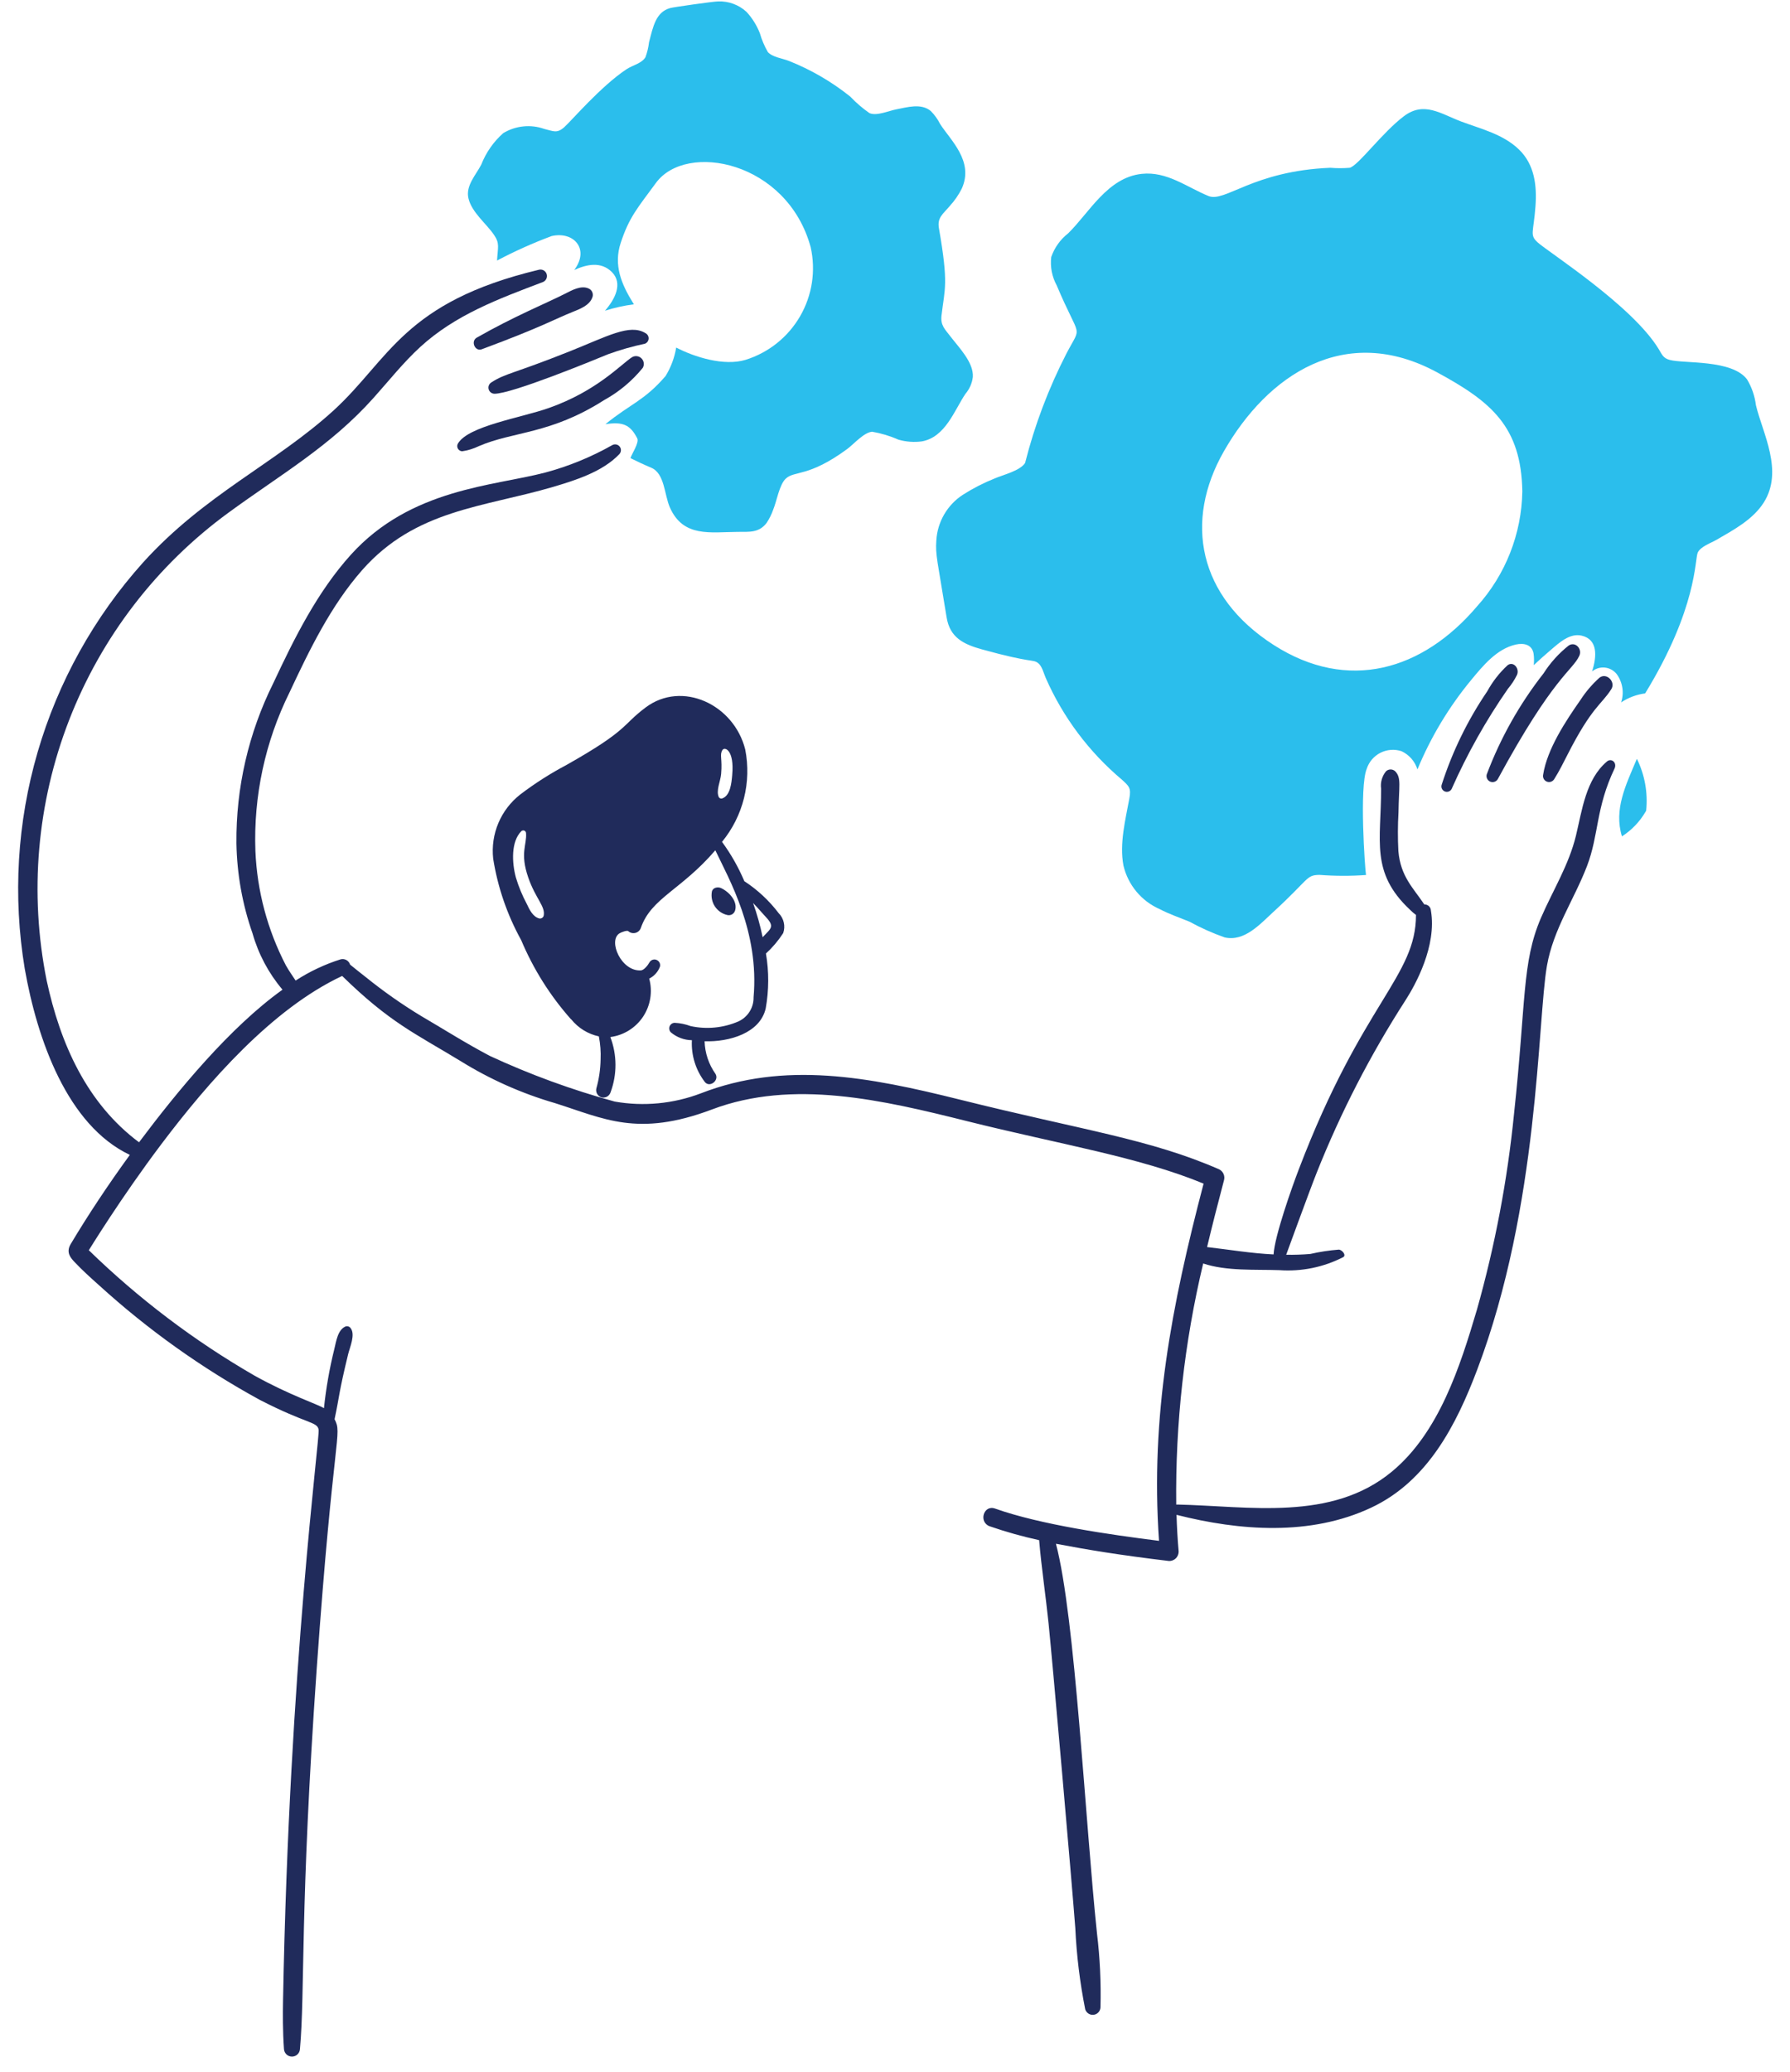 <?xml version="1.0" encoding="UTF-8"?> <svg xmlns="http://www.w3.org/2000/svg" width="89" height="103" viewBox="0 0 89 103" fill="none"><path d="M35.852 44.143C35.685 44.066 35.428 44.12 35.394 44.329C35.35 44.583 35.405 44.845 35.548 45.06C35.692 45.275 35.913 45.426 36.165 45.483C36.245 45.502 36.329 45.489 36.4 45.448C36.471 45.407 36.524 45.34 36.548 45.261C36.687 44.816 36.273 44.342 35.852 44.143Z" fill="#202B5B"></path><path d="M38.716 45.39C38.242 44.766 37.665 44.228 37.009 43.801C36.716 43.108 36.344 42.452 35.899 41.846C36.418 41.213 36.791 40.473 36.99 39.679C37.19 38.885 37.211 38.057 37.053 37.253C36.491 35.012 33.911 33.808 32.1 35.166C30.901 36.065 31.283 36.264 28.163 38.025C27.358 38.45 26.59 38.94 25.866 39.492C25.389 39.865 25.015 40.353 24.779 40.912C24.544 41.47 24.455 42.079 24.521 42.681C24.746 44.101 25.217 45.471 25.913 46.729C26.515 48.161 27.347 49.486 28.377 50.649C28.386 50.658 28.395 50.666 28.406 50.672C28.753 51.101 29.236 51.398 29.775 51.514C29.85 51.891 29.879 52.277 29.862 52.661C29.854 53.146 29.784 53.627 29.653 54.094C29.633 54.171 29.639 54.253 29.669 54.327C29.699 54.401 29.752 54.464 29.82 54.505C29.875 54.541 29.94 54.559 30.005 54.558C30.085 54.556 30.161 54.529 30.225 54.481C30.288 54.433 30.335 54.367 30.359 54.291C30.687 53.405 30.683 52.431 30.347 51.548C30.675 51.505 30.99 51.392 31.27 51.218C31.551 51.043 31.791 50.81 31.974 50.535C32.157 50.259 32.279 49.948 32.331 49.622C32.384 49.295 32.366 48.961 32.279 48.642C32.525 48.52 32.716 48.309 32.812 48.051C32.83 47.985 32.824 47.915 32.794 47.853C32.764 47.792 32.713 47.743 32.65 47.716C32.587 47.688 32.517 47.685 32.452 47.706C32.386 47.727 32.331 47.771 32.296 47.829C32.205 47.996 32.011 48.226 31.867 48.235C30.885 48.294 30.226 46.766 30.794 46.397C30.892 46.333 31.177 46.234 31.235 46.281C31.282 46.325 31.341 46.356 31.404 46.372C31.467 46.387 31.533 46.387 31.596 46.37C31.659 46.354 31.717 46.322 31.764 46.277C31.811 46.232 31.847 46.176 31.867 46.114C32.382 44.634 33.875 44.237 35.566 42.264C36.253 43.71 37.758 46.315 37.468 49.571C37.473 49.822 37.405 50.07 37.271 50.283C37.137 50.497 36.944 50.666 36.715 50.771C35.966 51.095 35.134 51.176 34.337 51.003C34.082 50.908 33.814 50.853 33.543 50.84C33.489 50.842 33.437 50.859 33.393 50.89C33.349 50.92 33.314 50.963 33.294 51.013C33.274 51.063 33.268 51.117 33.279 51.17C33.289 51.223 33.314 51.272 33.351 51.31C33.645 51.56 34.016 51.699 34.401 51.704C34.362 52.451 34.59 53.187 35.045 53.781C35.277 54.08 35.777 53.711 35.572 53.375C35.237 52.9 35.049 52.337 35.033 51.757C36.254 51.798 37.792 51.355 38.072 50.122C38.233 49.221 38.237 48.298 38.083 47.396C38.411 47.095 38.699 46.754 38.941 46.381C39.001 46.211 39.011 46.028 38.971 45.853C38.931 45.678 38.843 45.517 38.716 45.39ZM27.031 45.523C27.016 45.569 26.985 45.608 26.943 45.631C26.901 45.655 26.851 45.662 26.805 45.651C26.495 45.565 26.329 45.224 26.19 44.926C25.967 44.51 25.787 44.073 25.651 43.621C25.449 42.878 25.404 41.826 25.923 41.313C25.943 41.295 25.967 41.283 25.993 41.279C26.02 41.274 26.046 41.277 26.071 41.288C26.095 41.298 26.116 41.315 26.131 41.337C26.146 41.359 26.154 41.385 26.155 41.411C26.202 42.002 25.84 42.392 26.266 43.621C26.63 44.672 27.133 45.06 27.031 45.523ZM35.744 39.631C35.586 39.305 35.821 38.854 35.855 38.471C35.922 37.712 35.768 37.522 35.919 37.282C36.039 37.093 36.519 37.299 36.406 38.518V38.523C36.372 38.906 36.316 39.557 35.901 39.689C35.873 39.697 35.843 39.695 35.815 39.685C35.787 39.675 35.763 39.656 35.747 39.631H35.744ZM37.919 46.584C37.8 46.008 37.641 45.44 37.444 44.885C37.721 45.17 37.857 45.346 37.994 45.488C38.554 46.065 38.36 46.115 37.921 46.584H37.919Z" fill="#202B5B"></path><path d="M87.306 20.141C87.25 19.688 87.1 19.251 86.865 18.859C86.114 17.86 83.739 18.082 83.021 17.891C82.696 17.805 82.637 17.624 82.475 17.357C81.173 15.202 77.005 12.544 76.456 12.051C76.04 11.676 76.25 11.568 76.345 10.248C76.42 9.221 76.299 8.183 75.528 7.435C74.739 6.67 73.649 6.414 72.646 6.038C71.642 5.661 70.808 5.023 69.81 5.771C68.735 6.577 67.524 8.243 67.108 8.34C66.788 8.367 66.465 8.367 66.145 8.34C62.296 8.496 60.905 10.081 60.085 9.743C58.994 9.294 58.02 8.508 56.768 8.642C55.069 8.822 54.16 10.571 53.109 11.599C52.721 11.902 52.429 12.31 52.268 12.776C52.21 13.262 52.305 13.755 52.54 14.185C53.721 16.987 53.803 16.072 53.022 17.578C52.134 19.305 51.445 21.128 50.969 23.011C50.715 23.407 49.878 23.597 49.455 23.783C48.903 24.003 48.373 24.275 47.872 24.595C47.49 24.843 47.173 25.178 46.944 25.572C46.715 25.965 46.582 26.407 46.555 26.862C46.503 27.587 46.607 27.837 47.066 30.683C47.228 31.692 47.907 32.024 48.823 32.278C51.361 32.983 51.343 32.752 51.618 32.962C51.816 33.113 51.892 33.466 51.995 33.699C52.852 35.65 54.146 37.377 55.776 38.749C56.143 39.082 56.246 39.173 56.153 39.683C55.958 40.75 55.653 41.927 55.857 43.017C55.968 43.493 56.188 43.937 56.5 44.314C56.812 44.69 57.207 44.989 57.655 45.186C58.131 45.435 58.646 45.611 59.139 45.812C59.701 46.12 60.287 46.382 60.891 46.595C61.877 46.82 62.655 45.929 63.309 45.331C65.127 43.666 64.927 43.5 65.605 43.487C66.375 43.546 67.148 43.548 67.919 43.493C67.866 43.173 67.581 39.122 67.954 38.216C68.01 38.044 68.099 37.885 68.216 37.748C68.334 37.611 68.477 37.498 68.638 37.417C68.799 37.336 68.975 37.287 69.155 37.274C69.335 37.261 69.516 37.283 69.688 37.34C69.875 37.428 70.041 37.554 70.177 37.709C70.313 37.865 70.415 38.047 70.476 38.245C71.139 36.64 72.038 35.143 73.144 33.805C73.731 33.093 74.425 32.244 75.376 32.036C75.776 31.949 76.181 32.042 76.252 32.5C76.277 32.687 76.279 32.876 76.258 33.063C76.536 32.802 76.819 32.551 77.11 32.303C77.521 31.953 78.05 31.457 78.641 31.595C79.441 31.782 79.407 32.604 79.158 33.376C79.246 33.303 79.348 33.248 79.457 33.215C79.567 33.182 79.682 33.171 79.796 33.183C79.91 33.195 80.02 33.23 80.121 33.285C80.221 33.34 80.31 33.414 80.381 33.504C80.528 33.704 80.624 33.936 80.663 34.181C80.702 34.426 80.681 34.677 80.603 34.913C80.962 34.675 81.371 34.522 81.798 34.466C84.397 30.218 84.261 27.793 84.413 27.467C84.554 27.163 85.074 26.991 85.353 26.828C86.199 26.336 87.155 25.829 87.695 24.979C88.695 23.401 87.635 21.528 87.306 20.141ZM73.447 30.131C70.735 33.328 67.023 34.424 63.333 32.062C59.579 29.659 58.855 25.919 60.857 22.424C63.014 18.657 66.859 16.011 71.469 18.516C74.149 19.971 75.636 21.205 75.691 24.425C75.656 26.535 74.859 28.562 73.447 30.131Z" fill="#2BBEEC"></path><path d="M81.38 37.734C80.835 39.029 80.233 40.231 80.644 41.573C81.124 41.265 81.526 40.848 81.814 40.355C81.832 40.333 81.844 40.307 81.85 40.28C81.938 39.403 81.779 38.518 81.392 37.727C81.385 37.728 81.385 37.734 81.38 37.734Z" fill="#2BBEEC"></path><path d="M78.525 32.596C78.681 32.259 78.333 31.87 77.997 32.086C77.505 32.475 77.082 32.944 76.745 33.473C75.553 34.994 74.601 36.687 73.921 38.495C73.902 38.565 73.909 38.64 73.941 38.706C73.972 38.772 74.027 38.823 74.094 38.852C74.162 38.88 74.237 38.883 74.306 38.86C74.376 38.837 74.434 38.79 74.471 38.727C77.242 33.614 78.179 33.344 78.525 32.596Z" fill="#202B5B"></path><path d="M74.97 34.243C75.151 34.029 75.305 33.794 75.428 33.542C75.562 33.22 75.243 32.851 74.958 33.066C74.554 33.439 74.213 33.876 73.949 34.359C72.975 35.791 72.212 37.356 71.682 39.004C71.66 39.068 71.664 39.138 71.691 39.2C71.719 39.261 71.768 39.31 71.83 39.337C71.892 39.364 71.962 39.367 72.025 39.345C72.089 39.323 72.142 39.278 72.175 39.219C72.947 37.475 73.882 35.809 74.97 34.243Z" fill="#202B5B"></path><path d="M79.527 33.686C79.167 34.009 78.851 34.377 78.588 34.783C77.854 35.83 76.928 37.225 76.726 38.505C76.71 38.575 76.72 38.648 76.753 38.711C76.786 38.774 76.841 38.824 76.907 38.85C76.973 38.877 77.047 38.879 77.114 38.857C77.182 38.834 77.24 38.788 77.277 38.727C77.519 38.344 77.723 37.933 77.927 37.533C79.156 35.11 79.639 35.017 80.118 34.251C80.34 33.895 79.881 33.414 79.527 33.686Z" fill="#202B5B"></path><path d="M70.974 45.338C70.988 45.338 71.001 45.332 71.011 45.322C71.021 45.313 71.026 45.299 71.026 45.286C71.026 45.272 71.021 45.258 71.011 45.249C71.001 45.239 70.988 45.233 70.974 45.233C70.96 45.233 70.947 45.239 70.937 45.249C70.927 45.258 70.922 45.272 70.922 45.286C70.922 45.299 70.927 45.313 70.937 45.322C70.947 45.332 70.96 45.338 70.974 45.338Z" fill="#202B5B"></path><path d="M47.277 16.749C46.981 16.36 46.754 16.18 46.813 15.676C46.971 14.333 47.172 14.143 46.685 11.347C46.592 10.808 46.881 10.649 47.225 10.237C47.462 9.978 47.663 9.688 47.821 9.374C48.438 8.003 47.247 6.96 46.742 6.161C46.623 5.924 46.466 5.707 46.279 5.518C45.793 5.116 45.107 5.333 44.558 5.437C44.187 5.506 43.589 5.781 43.23 5.622C42.886 5.383 42.567 5.109 42.279 4.804C41.352 4.062 40.32 3.462 39.217 3.025C38.899 2.901 38.411 2.844 38.179 2.589C38.008 2.292 37.873 1.975 37.779 1.646C37.625 1.257 37.401 0.899 37.118 0.591C36.735 0.238 36.229 0.051 35.709 0.07C35.487 0.07 33.47 0.355 33.314 0.403C32.608 0.607 32.475 1.313 32.27 2.102C32.24 2.358 32.18 2.609 32.09 2.85C31.89 3.162 31.458 3.239 31.15 3.442C29.874 4.285 28.4 6.02 28.048 6.328C27.684 6.648 27.509 6.513 27.062 6.409C26.728 6.29 26.371 6.247 26.018 6.284C25.665 6.32 25.325 6.434 25.021 6.618C24.54 7.044 24.166 7.579 23.931 8.178C23.663 8.699 23.141 9.232 23.293 9.865C23.459 10.561 24.175 11.106 24.563 11.675C24.858 12.106 24.75 12.29 24.713 12.951C25.591 12.487 26.497 12.08 27.427 11.734C28.527 11.483 29.331 12.378 28.552 13.421C29.173 13.137 29.884 12.986 30.42 13.52C30.994 14.094 30.565 14.894 30.078 15.445C30.547 15.296 31.028 15.19 31.516 15.126C31.503 15.108 31.492 15.088 31.481 15.068C30.89 14.117 30.5 13.172 30.861 12.076C31.284 10.79 31.693 10.348 32.612 9.095C34.124 7.028 39.141 8.012 40.307 12.285C40.57 13.454 40.383 14.68 39.783 15.717C39.183 16.755 38.215 17.529 37.071 17.886C36.004 18.211 34.537 17.753 33.621 17.276C33.538 17.777 33.359 18.258 33.093 18.691C32.028 19.927 31.342 20.071 30.101 21.086C30.982 20.947 31.343 21.126 31.684 21.787C31.795 22.002 31.4 22.576 31.348 22.773C31.684 22.94 32.032 23.103 32.38 23.249C33.053 23.531 33.029 24.6 33.308 25.226C33.974 26.725 35.315 26.447 36.689 26.438C37.263 26.434 37.737 26.489 38.115 25.994C38.254 25.785 38.366 25.559 38.448 25.322C38.62 24.909 38.748 24.091 39.069 23.791C39.504 23.381 40.197 23.735 42.124 22.318C42.457 22.072 42.954 21.49 43.365 21.46C43.815 21.537 44.253 21.669 44.67 21.854C45.047 21.962 45.442 21.992 45.83 21.941C47.007 21.732 47.447 20.402 47.999 19.581C48.203 19.343 48.332 19.051 48.37 18.74C48.418 18.018 47.675 17.271 47.277 16.749Z" fill="#2BBEEC"></path><path d="M31.432 17.751C30.907 18.077 29.699 19.43 27.291 20.279C25.904 20.77 23.279 21.172 22.768 22.048C22.746 22.086 22.735 22.129 22.734 22.173C22.734 22.216 22.745 22.259 22.766 22.298C22.787 22.336 22.817 22.368 22.854 22.392C22.891 22.415 22.933 22.428 22.977 22.431C23.265 22.39 23.545 22.304 23.806 22.176C25.552 21.427 27.358 21.595 30.04 19.886C30.777 19.481 31.428 18.937 31.958 18.285C32.001 18.211 32.018 18.125 32.007 18.041C31.997 17.956 31.958 17.878 31.898 17.817C31.839 17.756 31.761 17.717 31.676 17.705C31.592 17.693 31.506 17.709 31.432 17.751Z" fill="#202B5B"></path><path d="M32.088 16.556C31.307 16.082 30.203 16.715 28.318 17.467C25.532 18.577 25.124 18.558 24.439 19.003C24.381 19.037 24.335 19.087 24.309 19.149C24.283 19.21 24.278 19.278 24.295 19.343C24.311 19.407 24.348 19.465 24.4 19.506C24.453 19.547 24.517 19.57 24.584 19.572C25.459 19.572 29.44 17.935 30.238 17.606C30.835 17.39 31.448 17.215 32.069 17.084C32.121 17.063 32.166 17.028 32.198 16.982C32.23 16.936 32.248 16.882 32.25 16.826C32.252 16.77 32.237 16.715 32.209 16.667C32.18 16.619 32.138 16.581 32.088 16.556Z" fill="#202B5B"></path><path d="M23.95 17.362C26.931 16.257 27.601 15.851 28.467 15.507C28.832 15.361 29.29 15.188 29.441 14.811C29.462 14.768 29.474 14.721 29.476 14.673C29.478 14.625 29.47 14.577 29.452 14.532C29.435 14.488 29.408 14.447 29.375 14.413C29.341 14.379 29.3 14.353 29.255 14.335C28.89 14.179 28.457 14.414 28.102 14.596C27.206 15.055 25.561 15.722 23.706 16.782C23.389 16.964 23.619 17.485 23.95 17.362Z" fill="#202B5B"></path><path d="M79.899 37.85C78.845 38.743 78.664 40.269 78.357 41.539C77.997 43.017 77.209 44.253 76.611 45.639C75.663 47.859 75.883 49.772 75.279 55.358C74.951 58.657 74.332 61.921 73.43 65.112C72.597 67.924 71.55 71.206 69.212 73.143C66.202 75.641 62.102 74.864 58.524 74.784C58.511 74.783 58.496 74.785 58.483 74.79C58.437 70.754 58.887 66.728 59.823 62.802C60.977 63.191 62.421 63.092 63.615 63.135C64.709 63.213 65.803 62.99 66.779 62.491C66.959 62.398 66.733 62.12 66.565 62.114C66.088 62.151 65.615 62.223 65.15 62.329C64.751 62.363 64.35 62.376 63.95 62.369C63.961 62.346 65.077 59.274 65.469 58.287C66.661 55.292 68.141 52.42 69.888 49.71C70.369 48.962 71.448 47.025 71.146 45.262C71.142 45.178 71.106 45.098 71.044 45.04C70.982 44.983 70.9 44.952 70.816 44.955C70.273 44.139 69.635 43.571 69.528 42.299C69.495 41.66 69.497 41.019 69.534 40.38C69.553 39.053 69.685 38.676 69.377 38.344C69.316 38.283 69.233 38.248 69.146 38.247C69.059 38.246 68.976 38.279 68.913 38.338C68.815 38.458 68.743 38.596 68.701 38.745C68.659 38.894 68.648 39.049 68.67 39.202C68.67 41.792 68.128 43.365 70.102 45.216C70.195 45.311 70.296 45.398 70.404 45.477C70.404 48.55 67.743 49.825 64.581 58.113C64.248 58.976 63.377 61.429 63.323 62.352C62.213 62.3 61.119 62.114 60.017 61.987C60.255 60.988 60.528 59.91 60.858 58.664C60.886 58.562 60.879 58.455 60.838 58.358C60.797 58.261 60.724 58.181 60.632 58.13C57.184 56.617 53.858 56.188 47.724 54.657C43.196 53.528 39.014 52.725 34.838 54.349C33.476 54.866 32 55.006 30.565 54.755C28.437 54.173 26.362 53.415 24.36 52.488C23.153 51.854 21.979 51.108 20.915 50.487C19.969 49.912 19.063 49.275 18.201 48.58C18.178 48.561 17.424 47.969 17.407 47.947C17.377 47.85 17.311 47.769 17.222 47.72C17.134 47.671 17.029 47.659 16.932 47.686C16.143 47.935 15.392 48.29 14.699 48.74C14.542 48.503 14.38 48.277 14.212 47.981C13.299 46.222 12.782 44.284 12.699 42.304C12.6 39.577 13.181 36.869 14.392 34.423C15.384 32.306 16.445 30.115 17.999 28.346C20.658 25.324 24.022 25.222 27.487 24.206C28.623 23.869 29.957 23.451 30.792 22.576C30.84 22.526 30.868 22.461 30.872 22.392C30.876 22.323 30.855 22.255 30.813 22.2C30.771 22.146 30.71 22.108 30.643 22.094C30.575 22.08 30.505 22.09 30.444 22.124C29.398 22.716 28.282 23.174 27.121 23.486C24.556 24.163 20.431 24.273 17.449 27.569C15.779 29.419 14.637 31.715 13.587 33.96C12.357 36.432 11.729 39.16 11.755 41.921C11.782 43.445 12.052 44.954 12.555 46.392C12.847 47.422 13.355 48.377 14.046 49.193C11.431 51.065 8.841 54.208 6.913 56.779C4.321 54.847 2.999 51.89 2.32 48.736C1.449 44.402 1.837 39.91 3.438 35.79C5.039 31.67 7.786 28.095 11.355 25.487C13.963 23.579 16.428 22.177 18.57 19.781C19.335 18.928 20.049 18.023 20.895 17.247C22.641 15.646 24.798 14.852 26.973 14.027C27.052 14.002 27.118 13.946 27.157 13.873C27.196 13.8 27.206 13.714 27.183 13.634C27.161 13.554 27.108 13.486 27.037 13.443C26.965 13.401 26.88 13.388 26.799 13.407C20.065 15.017 19.365 17.858 16.593 20.395C13.683 23.046 10.184 24.564 7.111 27.962C4.68 30.671 2.889 33.892 1.871 37.386C0.853 40.88 0.634 44.559 1.23 48.15C1.851 51.675 3.347 55.932 6.455 57.405C5.377 58.889 4.39 60.374 3.513 61.841C3.264 62.264 3.525 62.537 3.716 62.74C4.093 63.14 4.493 63.5 4.934 63.894C7.357 66.097 10.034 68.005 12.907 69.577C15.277 70.798 15.769 70.654 15.842 71.061C15.909 71.492 14.38 82.716 14.073 99.442C14.062 100.097 14.056 100.955 14.119 101.848C14.125 101.95 14.169 102.046 14.243 102.116C14.317 102.186 14.415 102.225 14.517 102.225C14.619 102.225 14.717 102.186 14.791 102.116C14.865 102.046 14.909 101.95 14.914 101.848C15.173 98.953 14.904 94.952 15.747 82.944C16.583 71.147 17.034 71.312 16.635 70.543C16.889 69.357 16.826 69.299 17.313 67.298C17.4 66.956 17.672 66.341 17.441 66.028C17.416 65.987 17.378 65.955 17.333 65.937C17.288 65.919 17.238 65.916 17.191 65.93C16.791 66.086 16.716 66.678 16.623 67.054C16.383 68.022 16.21 69.005 16.107 69.996C15.774 69.789 14.422 69.358 12.656 68.378C9.662 66.65 6.894 64.556 4.416 62.144C4.453 62.089 6.014 59.532 8.034 56.856C10.347 53.793 13.522 50.145 17.012 48.511C19.392 50.835 20.631 51.362 22.886 52.733C24.352 53.644 25.936 54.351 27.595 54.832C30.017 55.595 31.702 56.54 35.389 55.151C39.425 53.622 43.904 54.683 48.094 55.731C52.715 56.886 56.633 57.507 59.843 58.833C58.25 64.908 57.195 70.377 57.627 76.589C55.232 76.288 51.745 75.792 49.469 74.983C48.897 74.788 48.649 75.663 49.208 75.865C50.013 76.143 50.834 76.374 51.667 76.555C51.778 77.895 51.996 79.326 52.137 80.707C52.328 82.564 53.302 93.665 53.465 95.842C53.528 97.196 53.693 98.543 53.957 99.873C53.984 99.96 54.04 100.035 54.116 100.085C54.192 100.136 54.283 100.157 54.374 100.147C54.464 100.137 54.548 100.095 54.611 100.029C54.674 99.963 54.711 99.876 54.717 99.786C54.749 98.555 54.691 97.325 54.543 96.103C53.955 90.516 53.462 80.361 52.502 76.734C54.091 77.035 55.607 77.289 58.127 77.592C58.19 77.593 58.252 77.582 58.311 77.558C58.369 77.535 58.422 77.5 58.467 77.456C58.511 77.411 58.546 77.358 58.569 77.3C58.593 77.241 58.604 77.179 58.603 77.116C58.55 76.513 58.516 75.904 58.498 75.296C61.641 76.095 65.158 76.357 68.171 74.942C70.972 73.631 72.404 70.842 73.448 68.081C76.544 59.904 76.436 50.747 76.916 48C77.235 46.184 78.255 44.74 78.905 43.053C79.506 41.487 79.331 40.179 80.285 38.182C80.398 37.891 80.114 37.671 79.899 37.85Z" fill="#202B5B"></path></svg> 